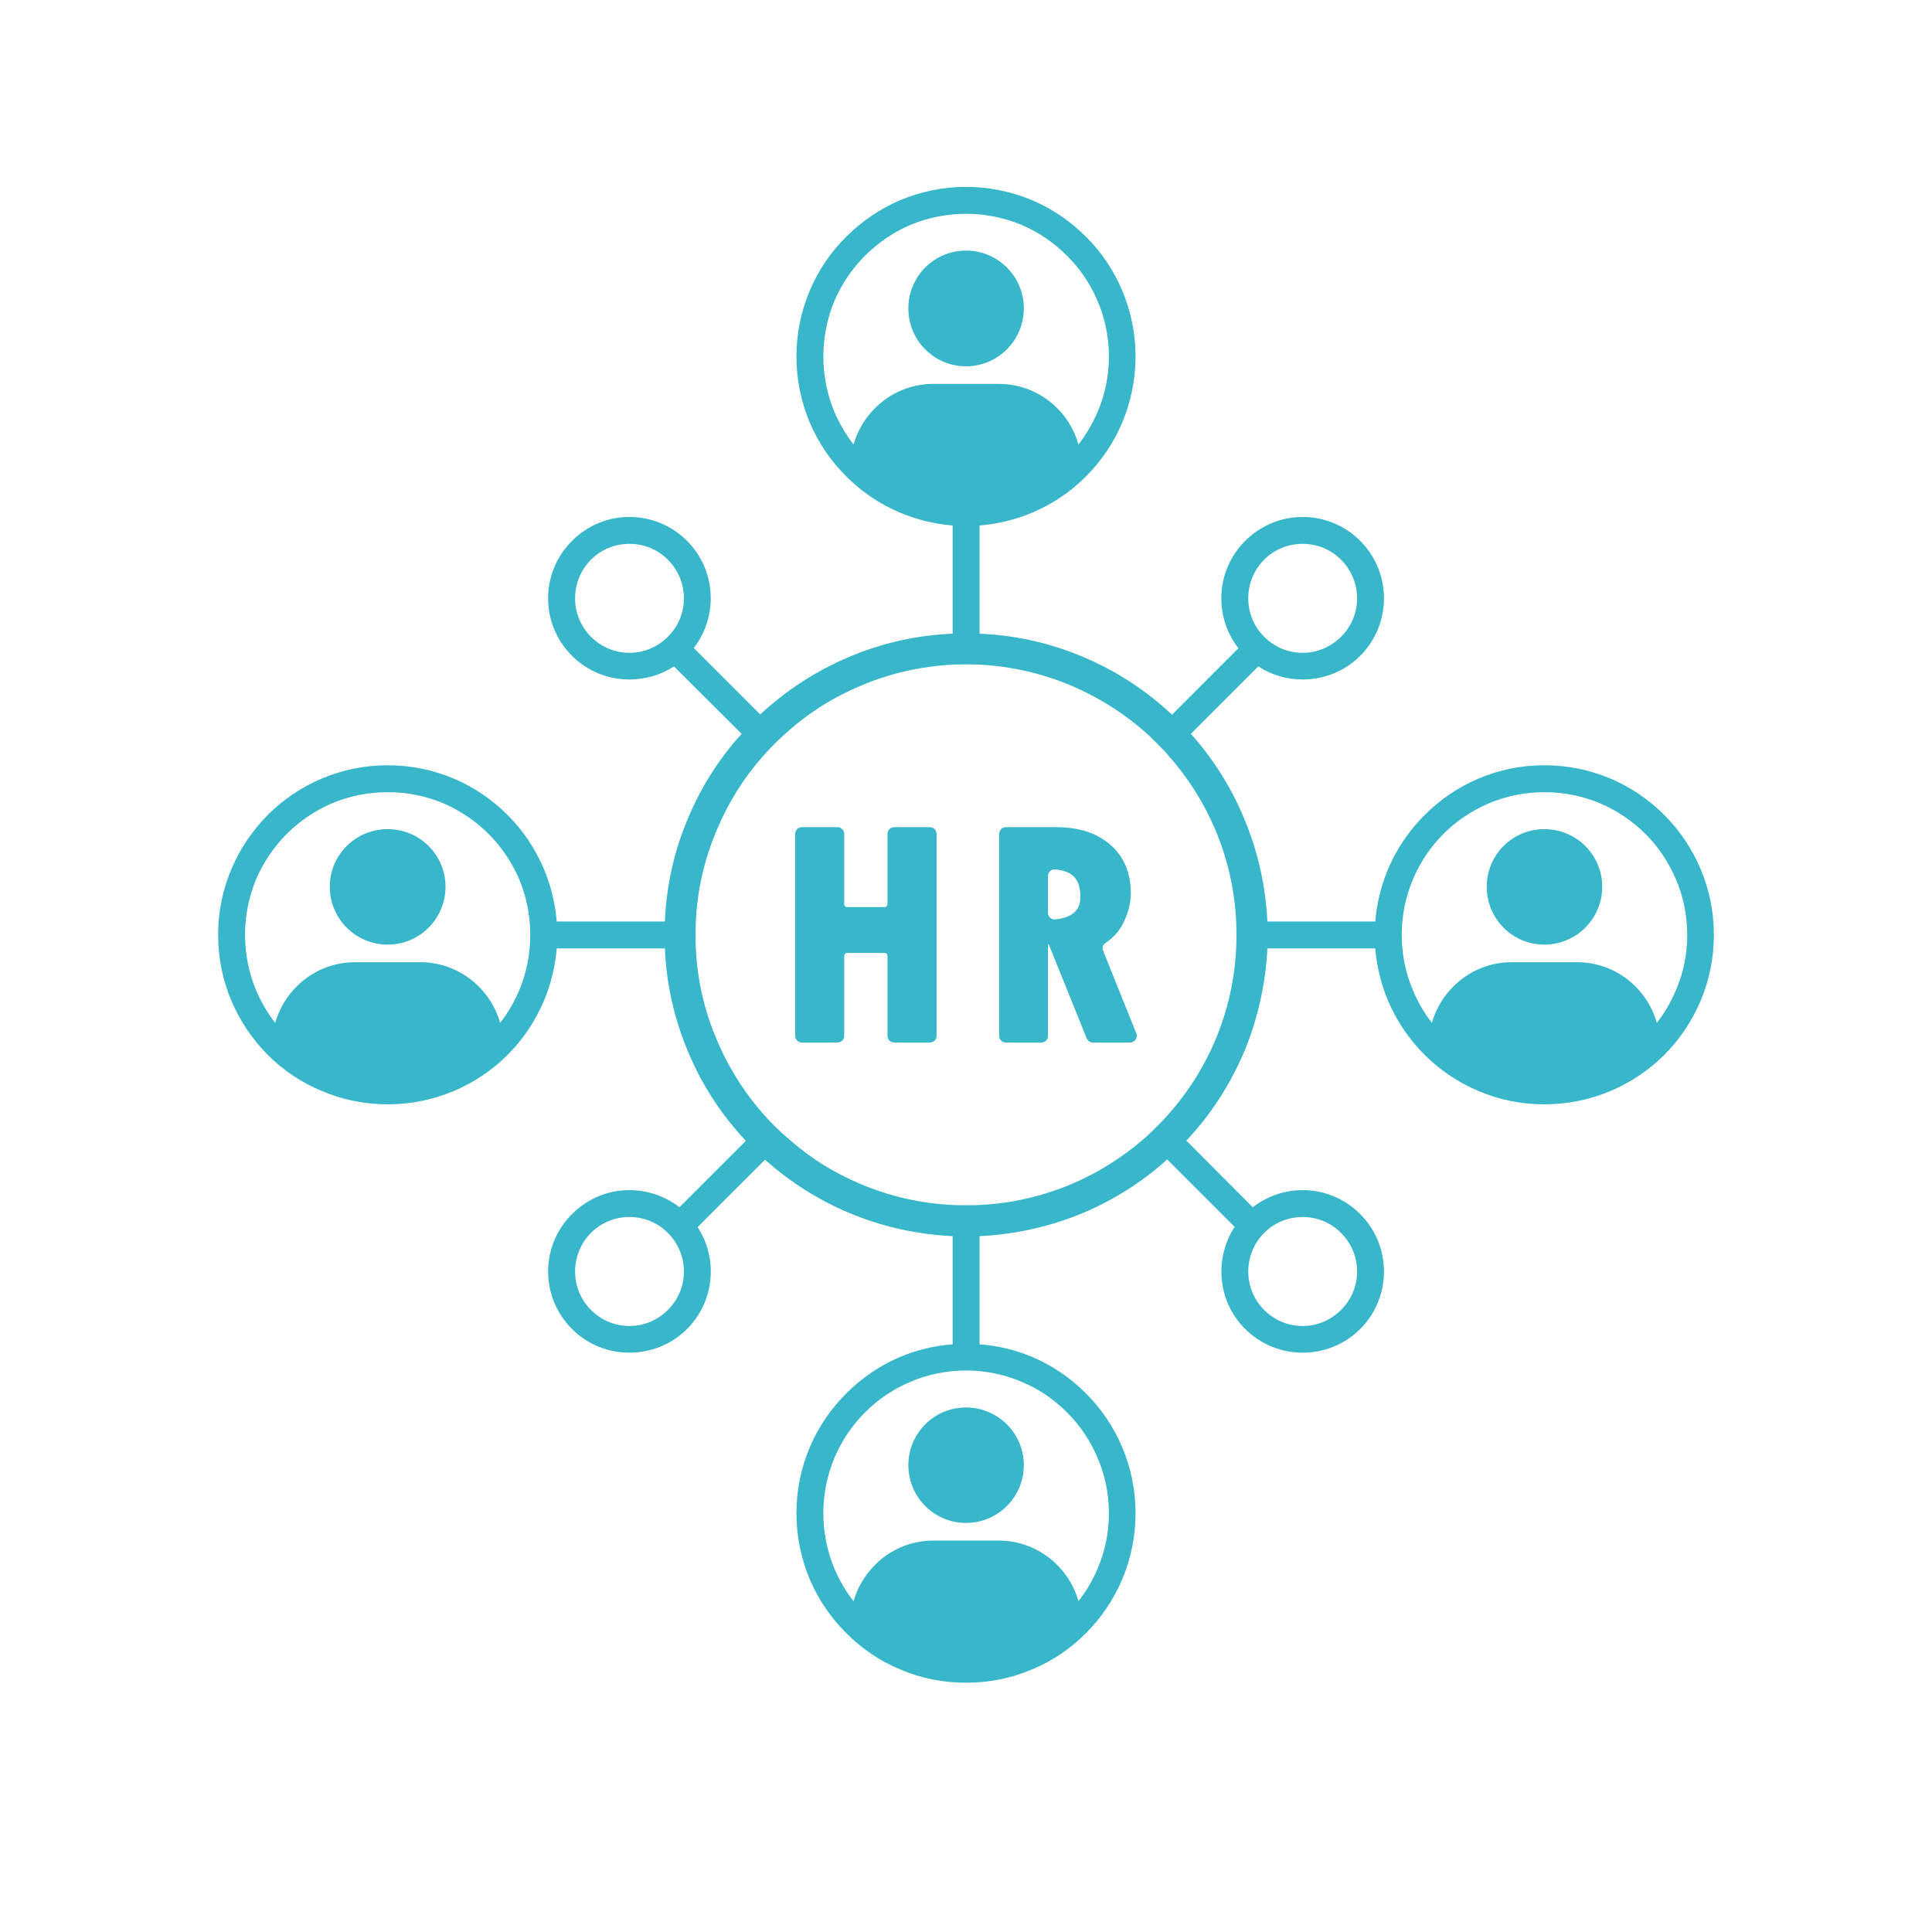 <svg xmlns="http://www.w3.org/2000/svg" xmlns:xlink="http://www.w3.org/1999/xlink" width="40" zoomAndPan="magnify" viewBox="0 0 30 30" height="40" preserveAspectRatio="xMidYMid meet" version="1.0"><defs><clipPath id="1d7e544962"><path d="M 3.387 2.902 L 26.613 2.902 L 26.613 26.129 L 3.387 26.129 Z M 3.387 2.902 " clip-rule="nonzero"/></clipPath></defs><g clip-path="url(#1d7e544962)"><path fill="#38b7ca" d="M 26.023 15.379 C 25.945 15.559 25.848 15.73 25.727 15.883 C 25.574 15.34 25.078 14.941 24.488 14.941 L 23.473 14.941 C 23.121 14.941 22.797 15.086 22.566 15.32 C 22.41 15.473 22.297 15.668 22.234 15.883 C 22.113 15.727 22.016 15.559 21.941 15.379 C 21.824 15.105 21.766 14.816 21.766 14.516 C 21.766 14.219 21.824 13.926 21.941 13.652 C 22.051 13.391 22.211 13.152 22.414 12.949 C 22.617 12.746 22.855 12.586 23.121 12.473 C 23.391 12.359 23.684 12.301 23.98 12.301 C 24.281 12.301 24.57 12.359 24.844 12.473 C 25.109 12.586 25.344 12.746 25.551 12.949 C 25.754 13.152 25.91 13.391 26.023 13.652 C 26.141 13.926 26.199 14.219 26.199 14.516 C 26.199 14.816 26.141 15.105 26.023 15.379 Z M 18.871 16.152 C 18.68 16.602 18.414 17.012 18.082 17.371 C 18.047 17.41 18.008 17.449 17.969 17.488 C 17.91 17.547 17.848 17.605 17.785 17.664 C 17.441 17.965 17.059 18.207 16.637 18.387 C 16.18 18.578 15.703 18.688 15.211 18.711 C 15.141 18.715 15.07 18.715 15 18.715 C 14.93 18.715 14.863 18.715 14.793 18.711 C 14.301 18.688 13.82 18.578 13.367 18.387 C 12.945 18.211 12.562 17.969 12.223 17.664 C 12.156 17.609 12.094 17.547 12.031 17.488 C 11.992 17.449 11.957 17.414 11.922 17.375 C 11.59 17.016 11.324 16.605 11.133 16.152 C 10.938 15.699 10.828 15.219 10.805 14.727 C 10.801 14.656 10.801 14.586 10.801 14.516 C 10.801 14.445 10.801 14.379 10.805 14.309 C 10.828 13.816 10.938 13.336 11.133 12.883 C 11.309 12.461 11.551 12.074 11.855 11.734 C 11.91 11.672 11.969 11.609 12.031 11.547 C 12.07 11.508 12.105 11.473 12.145 11.438 C 12.504 11.102 12.914 10.836 13.367 10.648 C 13.82 10.453 14.301 10.348 14.793 10.32 C 14.863 10.32 14.93 10.316 15 10.316 C 15.07 10.316 15.141 10.32 15.211 10.32 C 15.703 10.348 16.18 10.453 16.637 10.648 C 17.086 10.84 17.5 11.105 17.859 11.438 C 17.895 11.473 17.934 11.512 17.969 11.547 C 18.031 11.609 18.094 11.672 18.148 11.738 C 18.449 12.078 18.691 12.461 18.871 12.883 C 19.062 13.336 19.172 13.816 19.195 14.309 C 19.199 14.379 19.199 14.445 19.199 14.516 C 19.199 14.586 19.199 14.656 19.195 14.727 C 19.172 15.219 19.062 15.699 18.871 16.152 Z M 15.863 21.457 C 16.129 21.566 16.363 21.727 16.566 21.93 C 16.773 22.133 16.93 22.371 17.043 22.637 C 17.16 22.91 17.219 23.199 17.219 23.496 C 17.219 23.797 17.16 24.086 17.043 24.359 C 16.965 24.543 16.867 24.711 16.746 24.863 C 16.594 24.324 16.098 23.922 15.508 23.922 L 14.492 23.922 C 14.141 23.922 13.816 24.066 13.586 24.301 C 13.43 24.457 13.316 24.648 13.254 24.863 C 13.133 24.711 13.035 24.539 12.957 24.359 C 12.844 24.086 12.785 23.797 12.785 23.496 C 12.785 23.199 12.844 22.91 12.957 22.637 C 13.07 22.371 13.23 22.133 13.434 21.93 C 13.637 21.727 13.875 21.566 14.137 21.457 C 14.41 21.34 14.703 21.281 15 21.281 C 15.301 21.281 15.59 21.34 15.863 21.457 Z M 12.957 6.398 C 12.844 6.125 12.785 5.836 12.785 5.535 C 12.785 5.238 12.844 4.945 12.957 4.672 C 13.07 4.41 13.23 4.172 13.434 3.969 C 13.637 3.766 13.875 3.605 14.137 3.492 C 14.41 3.379 14.703 3.32 15 3.32 C 15.301 3.32 15.59 3.379 15.863 3.492 C 16.129 3.605 16.363 3.766 16.566 3.969 C 16.773 4.172 16.93 4.41 17.043 4.672 C 17.16 4.945 17.219 5.238 17.219 5.535 C 17.219 5.836 17.16 6.125 17.043 6.398 C 16.965 6.578 16.867 6.746 16.746 6.902 C 16.594 6.359 16.098 5.961 15.508 5.961 L 14.492 5.961 C 14.141 5.961 13.816 6.105 13.586 6.34 C 13.43 6.492 13.316 6.688 13.254 6.902 C 13.133 6.746 13.035 6.578 12.957 6.398 Z M 19.629 19.145 C 19.789 18.984 20 18.898 20.227 18.898 C 20.453 18.898 20.664 18.984 20.824 19.145 C 21.156 19.477 21.156 20.012 20.824 20.34 C 20.664 20.5 20.453 20.59 20.227 20.59 C 20 20.59 19.789 20.5 19.629 20.34 C 19.301 20.012 19.301 19.477 19.629 19.145 Z M 10.371 20.34 C 10.211 20.5 10 20.59 9.773 20.59 C 9.547 20.59 9.336 20.5 9.176 20.34 C 8.848 20.012 8.848 19.477 9.176 19.145 C 9.336 18.984 9.547 18.898 9.773 18.898 C 10 18.898 10.211 18.984 10.371 19.145 C 10.703 19.477 10.703 20.012 10.371 20.34 Z M 8.062 15.379 C 7.984 15.559 7.887 15.73 7.766 15.883 C 7.613 15.34 7.113 14.941 6.527 14.941 L 5.512 14.941 C 5.16 14.941 4.836 15.086 4.605 15.32 C 4.449 15.473 4.336 15.668 4.273 15.883 C 4.152 15.727 4.055 15.559 3.977 15.379 C 3.863 15.105 3.805 14.816 3.805 14.516 C 3.805 14.219 3.863 13.926 3.977 13.652 C 4.09 13.391 4.25 13.152 4.453 12.949 C 4.656 12.746 4.895 12.586 5.156 12.473 C 5.43 12.359 5.719 12.301 6.02 12.301 C 6.32 12.301 6.609 12.359 6.883 12.473 C 7.145 12.586 7.383 12.746 7.586 12.949 C 7.789 13.152 7.949 13.391 8.062 13.652 C 8.176 13.926 8.234 14.219 8.234 14.516 C 8.234 14.816 8.176 15.105 8.062 15.379 Z M 10.371 9.887 C 10.211 10.047 10 10.137 9.773 10.137 C 9.547 10.137 9.336 10.047 9.176 9.887 C 8.848 9.559 8.848 9.023 9.176 8.691 C 9.336 8.531 9.547 8.445 9.773 8.445 C 10 8.445 10.211 8.531 10.371 8.691 C 10.703 9.023 10.703 9.559 10.371 9.887 Z M 19.629 8.691 C 19.789 8.531 20 8.445 20.227 8.445 C 20.453 8.445 20.664 8.531 20.824 8.691 C 21.156 9.023 21.156 9.559 20.824 9.887 C 20.664 10.047 20.453 10.137 20.227 10.137 C 20 10.137 19.789 10.047 19.629 9.887 C 19.301 9.559 19.301 9.023 19.629 8.691 Z M 26.406 13.492 C 26.273 13.18 26.086 12.898 25.844 12.656 C 25.602 12.414 25.32 12.223 25.008 12.09 C 24.684 11.953 24.336 11.883 23.98 11.883 C 23.625 11.883 23.281 11.953 22.957 12.09 C 22.645 12.223 22.363 12.414 22.121 12.656 C 21.879 12.898 21.688 13.18 21.555 13.492 C 21.445 13.754 21.379 14.027 21.355 14.309 L 19.68 14.309 C 19.652 13.75 19.531 13.207 19.312 12.695 C 19.113 12.215 18.836 11.781 18.492 11.395 L 19.539 10.348 C 19.746 10.484 19.988 10.551 20.227 10.551 C 20.551 10.551 20.875 10.43 21.121 10.184 C 21.613 9.691 21.613 8.891 21.121 8.398 C 20.875 8.152 20.551 8.027 20.227 8.027 C 19.906 8.027 19.582 8.152 19.336 8.398 C 18.879 8.852 18.844 9.57 19.23 10.066 L 18.199 11.098 C 17.797 10.719 17.332 10.418 16.824 10.203 C 16.309 9.984 15.766 9.863 15.211 9.84 L 15.211 8.16 C 15.492 8.137 15.766 8.07 16.027 7.961 C 16.34 7.828 16.621 7.641 16.863 7.398 C 17.105 7.156 17.293 6.875 17.426 6.562 C 17.562 6.234 17.633 5.891 17.633 5.535 C 17.633 5.18 17.562 4.836 17.426 4.512 C 17.293 4.199 17.105 3.914 16.863 3.676 C 16.621 3.434 16.34 3.242 16.027 3.109 C 15.699 2.973 15.355 2.902 15 2.902 C 14.645 2.902 14.301 2.973 13.977 3.109 C 13.664 3.242 13.383 3.434 13.141 3.676 C 12.898 3.914 12.707 4.199 12.574 4.512 C 12.438 4.836 12.367 5.18 12.367 5.535 C 12.367 5.891 12.438 6.234 12.574 6.562 C 12.707 6.875 12.898 7.156 13.141 7.398 C 13.383 7.641 13.664 7.828 13.977 7.961 C 14.238 8.07 14.512 8.137 14.793 8.16 L 14.793 9.84 C 14.234 9.863 13.691 9.984 13.18 10.203 C 12.672 10.418 12.207 10.719 11.805 11.094 L 10.773 10.062 C 11.156 9.566 11.121 8.852 10.668 8.398 C 10.422 8.152 10.098 8.027 9.773 8.027 C 9.449 8.027 9.129 8.152 8.883 8.398 C 8.387 8.891 8.387 9.691 8.883 10.184 C 9.129 10.43 9.449 10.551 9.773 10.551 C 10.016 10.551 10.258 10.484 10.465 10.348 L 11.516 11.395 C 11.168 11.777 10.891 12.215 10.688 12.695 C 10.469 13.207 10.348 13.75 10.324 14.309 L 8.645 14.309 C 8.621 14.027 8.555 13.754 8.445 13.492 C 8.312 13.18 8.125 12.898 7.883 12.656 C 7.641 12.414 7.359 12.223 7.047 12.09 C 6.719 11.953 6.375 11.883 6.02 11.883 C 5.664 11.883 5.32 11.953 4.996 12.09 C 4.68 12.223 4.398 12.414 4.156 12.656 C 3.918 12.898 3.727 13.18 3.594 13.492 C 3.457 13.816 3.387 14.16 3.387 14.516 C 3.387 14.871 3.457 15.219 3.594 15.543 C 3.727 15.855 3.918 16.137 4.156 16.379 C 4.398 16.621 4.68 16.809 4.996 16.941 C 5.32 17.078 5.664 17.148 6.02 17.148 C 6.375 17.148 6.719 17.078 7.047 16.941 C 7.359 16.809 7.641 16.621 7.883 16.379 C 8.125 16.137 8.312 15.855 8.445 15.543 C 8.555 15.281 8.621 15.008 8.645 14.727 L 10.324 14.727 C 10.348 15.281 10.469 15.824 10.688 16.34 C 10.902 16.852 11.203 17.312 11.582 17.715 L 10.551 18.746 C 10.324 18.57 10.047 18.48 9.773 18.48 C 9.449 18.48 9.129 18.605 8.883 18.852 C 8.387 19.344 8.387 20.145 8.883 20.637 C 9.129 20.883 9.449 21.004 9.773 21.004 C 10.098 21.004 10.422 20.883 10.668 20.637 C 11.098 20.207 11.152 19.543 10.832 19.055 L 11.879 18.008 C 12.266 18.352 12.699 18.629 13.18 18.832 C 13.691 19.047 14.234 19.168 14.793 19.195 L 14.793 20.875 C 14.512 20.895 14.238 20.961 13.977 21.07 C 13.664 21.203 13.383 21.395 13.141 21.637 C 12.898 21.879 12.707 22.16 12.574 22.473 C 12.438 22.797 12.367 23.141 12.367 23.496 C 12.367 23.852 12.438 24.199 12.574 24.523 C 12.707 24.836 12.898 25.117 13.141 25.359 C 13.383 25.602 13.664 25.793 13.977 25.922 C 14.301 26.062 14.645 26.129 15 26.129 C 15.355 26.129 15.699 26.062 16.027 25.922 C 16.34 25.793 16.621 25.602 16.863 25.359 C 17.105 25.117 17.293 24.836 17.426 24.523 C 17.562 24.199 17.633 23.852 17.633 23.496 C 17.633 23.141 17.562 22.797 17.426 22.473 C 17.293 22.16 17.105 21.879 16.863 21.637 C 16.621 21.395 16.34 21.203 16.027 21.07 C 15.766 20.961 15.492 20.895 15.211 20.875 L 15.211 19.195 C 15.766 19.168 16.309 19.047 16.824 18.832 C 17.301 18.629 17.738 18.352 18.125 18.004 L 19.172 19.051 C 18.852 19.539 18.902 20.207 19.336 20.637 C 19.582 20.883 19.906 21.004 20.227 21.004 C 20.551 21.004 20.875 20.883 21.121 20.637 C 21.613 20.145 21.613 19.344 21.121 18.852 C 20.875 18.605 20.551 18.48 20.227 18.48 C 19.953 18.48 19.684 18.57 19.453 18.746 L 18.422 17.711 C 18.801 17.309 19.098 16.848 19.316 16.34 C 19.531 15.824 19.652 15.281 19.68 14.727 L 21.355 14.727 C 21.379 15.008 21.445 15.281 21.555 15.543 C 21.688 15.855 21.879 16.137 22.121 16.379 C 22.363 16.621 22.645 16.809 22.957 16.941 C 23.281 17.078 23.625 17.148 23.98 17.148 C 24.336 17.148 24.684 17.078 25.008 16.941 C 25.32 16.809 25.602 16.621 25.844 16.379 C 26.086 16.137 26.273 15.855 26.406 15.543 C 26.543 15.219 26.613 14.871 26.613 14.516 C 26.613 14.16 26.543 13.816 26.406 13.492 " fill-opacity="1" fill-rule="nonzero"/></g><path fill="#38b7ca" d="M 23.98 12.875 C 23.484 12.875 23.086 13.273 23.086 13.77 C 23.086 14.266 23.484 14.668 23.98 14.668 C 24.477 14.668 24.879 14.266 24.879 13.77 C 24.879 13.273 24.477 12.875 23.98 12.875 " fill-opacity="1" fill-rule="nonzero"/><path fill="#38b7ca" d="M 15 5.688 C 15.496 5.688 15.898 5.285 15.898 4.789 C 15.898 4.293 15.496 3.891 15 3.891 C 14.504 3.891 14.105 4.293 14.105 4.789 C 14.105 5.285 14.504 5.688 15 5.688 " fill-opacity="1" fill-rule="nonzero"/><path fill="#38b7ca" d="M 6.02 12.875 C 5.523 12.875 5.121 13.273 5.121 13.77 C 5.121 14.266 5.523 14.668 6.02 14.668 C 6.516 14.668 6.918 14.266 6.918 13.77 C 6.918 13.273 6.516 12.875 6.02 12.875 " fill-opacity="1" fill-rule="nonzero"/><path fill="#38b7ca" d="M 14.105 22.75 C 14.105 23.246 14.504 23.648 15 23.648 C 15.496 23.648 15.898 23.246 15.898 22.75 C 15.898 22.258 15.496 21.855 15 21.855 C 14.504 21.855 14.105 22.258 14.105 22.75 " fill-opacity="1" fill-rule="nonzero"/><path fill="#38b7ca" d="M 12.453 12.844 L 13.004 12.844 C 13.062 12.844 13.109 12.891 13.109 12.949 L 13.109 14.039 C 13.109 14.066 13.129 14.086 13.152 14.086 L 13.738 14.086 C 13.762 14.086 13.781 14.066 13.781 14.039 L 13.781 12.949 C 13.781 12.891 13.828 12.844 13.887 12.844 L 14.438 12.844 C 14.496 12.844 14.543 12.891 14.543 12.949 L 14.543 16.086 C 14.543 16.145 14.496 16.188 14.438 16.188 L 13.887 16.188 C 13.828 16.188 13.781 16.145 13.781 16.086 L 13.781 14.844 C 13.781 14.82 13.762 14.797 13.738 14.797 L 13.152 14.797 C 13.129 14.797 13.109 14.82 13.109 14.844 L 13.109 16.086 C 13.109 16.145 13.062 16.188 13.004 16.188 L 12.453 16.188 C 12.395 16.188 12.348 16.145 12.348 16.086 L 12.348 12.949 C 12.348 12.891 12.395 12.844 12.453 12.844 " fill-opacity="1" fill-rule="nonzero"/><path fill="#38b7ca" d="M 16.273 13.602 L 16.273 14.176 C 16.273 14.234 16.328 14.285 16.387 14.277 C 16.648 14.25 16.777 14.133 16.777 13.93 C 16.777 13.777 16.738 13.664 16.66 13.598 C 16.602 13.547 16.512 13.512 16.387 13.5 C 16.328 13.492 16.273 13.539 16.273 13.602 Z M 15.516 12.949 C 15.516 12.891 15.562 12.844 15.617 12.844 L 16.398 12.844 C 16.758 12.844 17.039 12.938 17.246 13.121 C 17.453 13.305 17.559 13.555 17.559 13.867 C 17.559 14.031 17.516 14.188 17.438 14.34 C 17.375 14.465 17.281 14.566 17.168 14.641 C 17.125 14.668 17.109 14.719 17.129 14.762 L 17.645 16.047 C 17.672 16.113 17.621 16.188 17.551 16.188 L 16.969 16.188 C 16.93 16.188 16.891 16.164 16.875 16.125 L 16.285 14.664 L 16.273 14.664 L 16.273 16.086 C 16.273 16.145 16.227 16.188 16.172 16.188 L 15.617 16.188 C 15.562 16.188 15.516 16.145 15.516 16.086 L 15.516 12.949 " fill-opacity="1" fill-rule="nonzero"/></svg>
